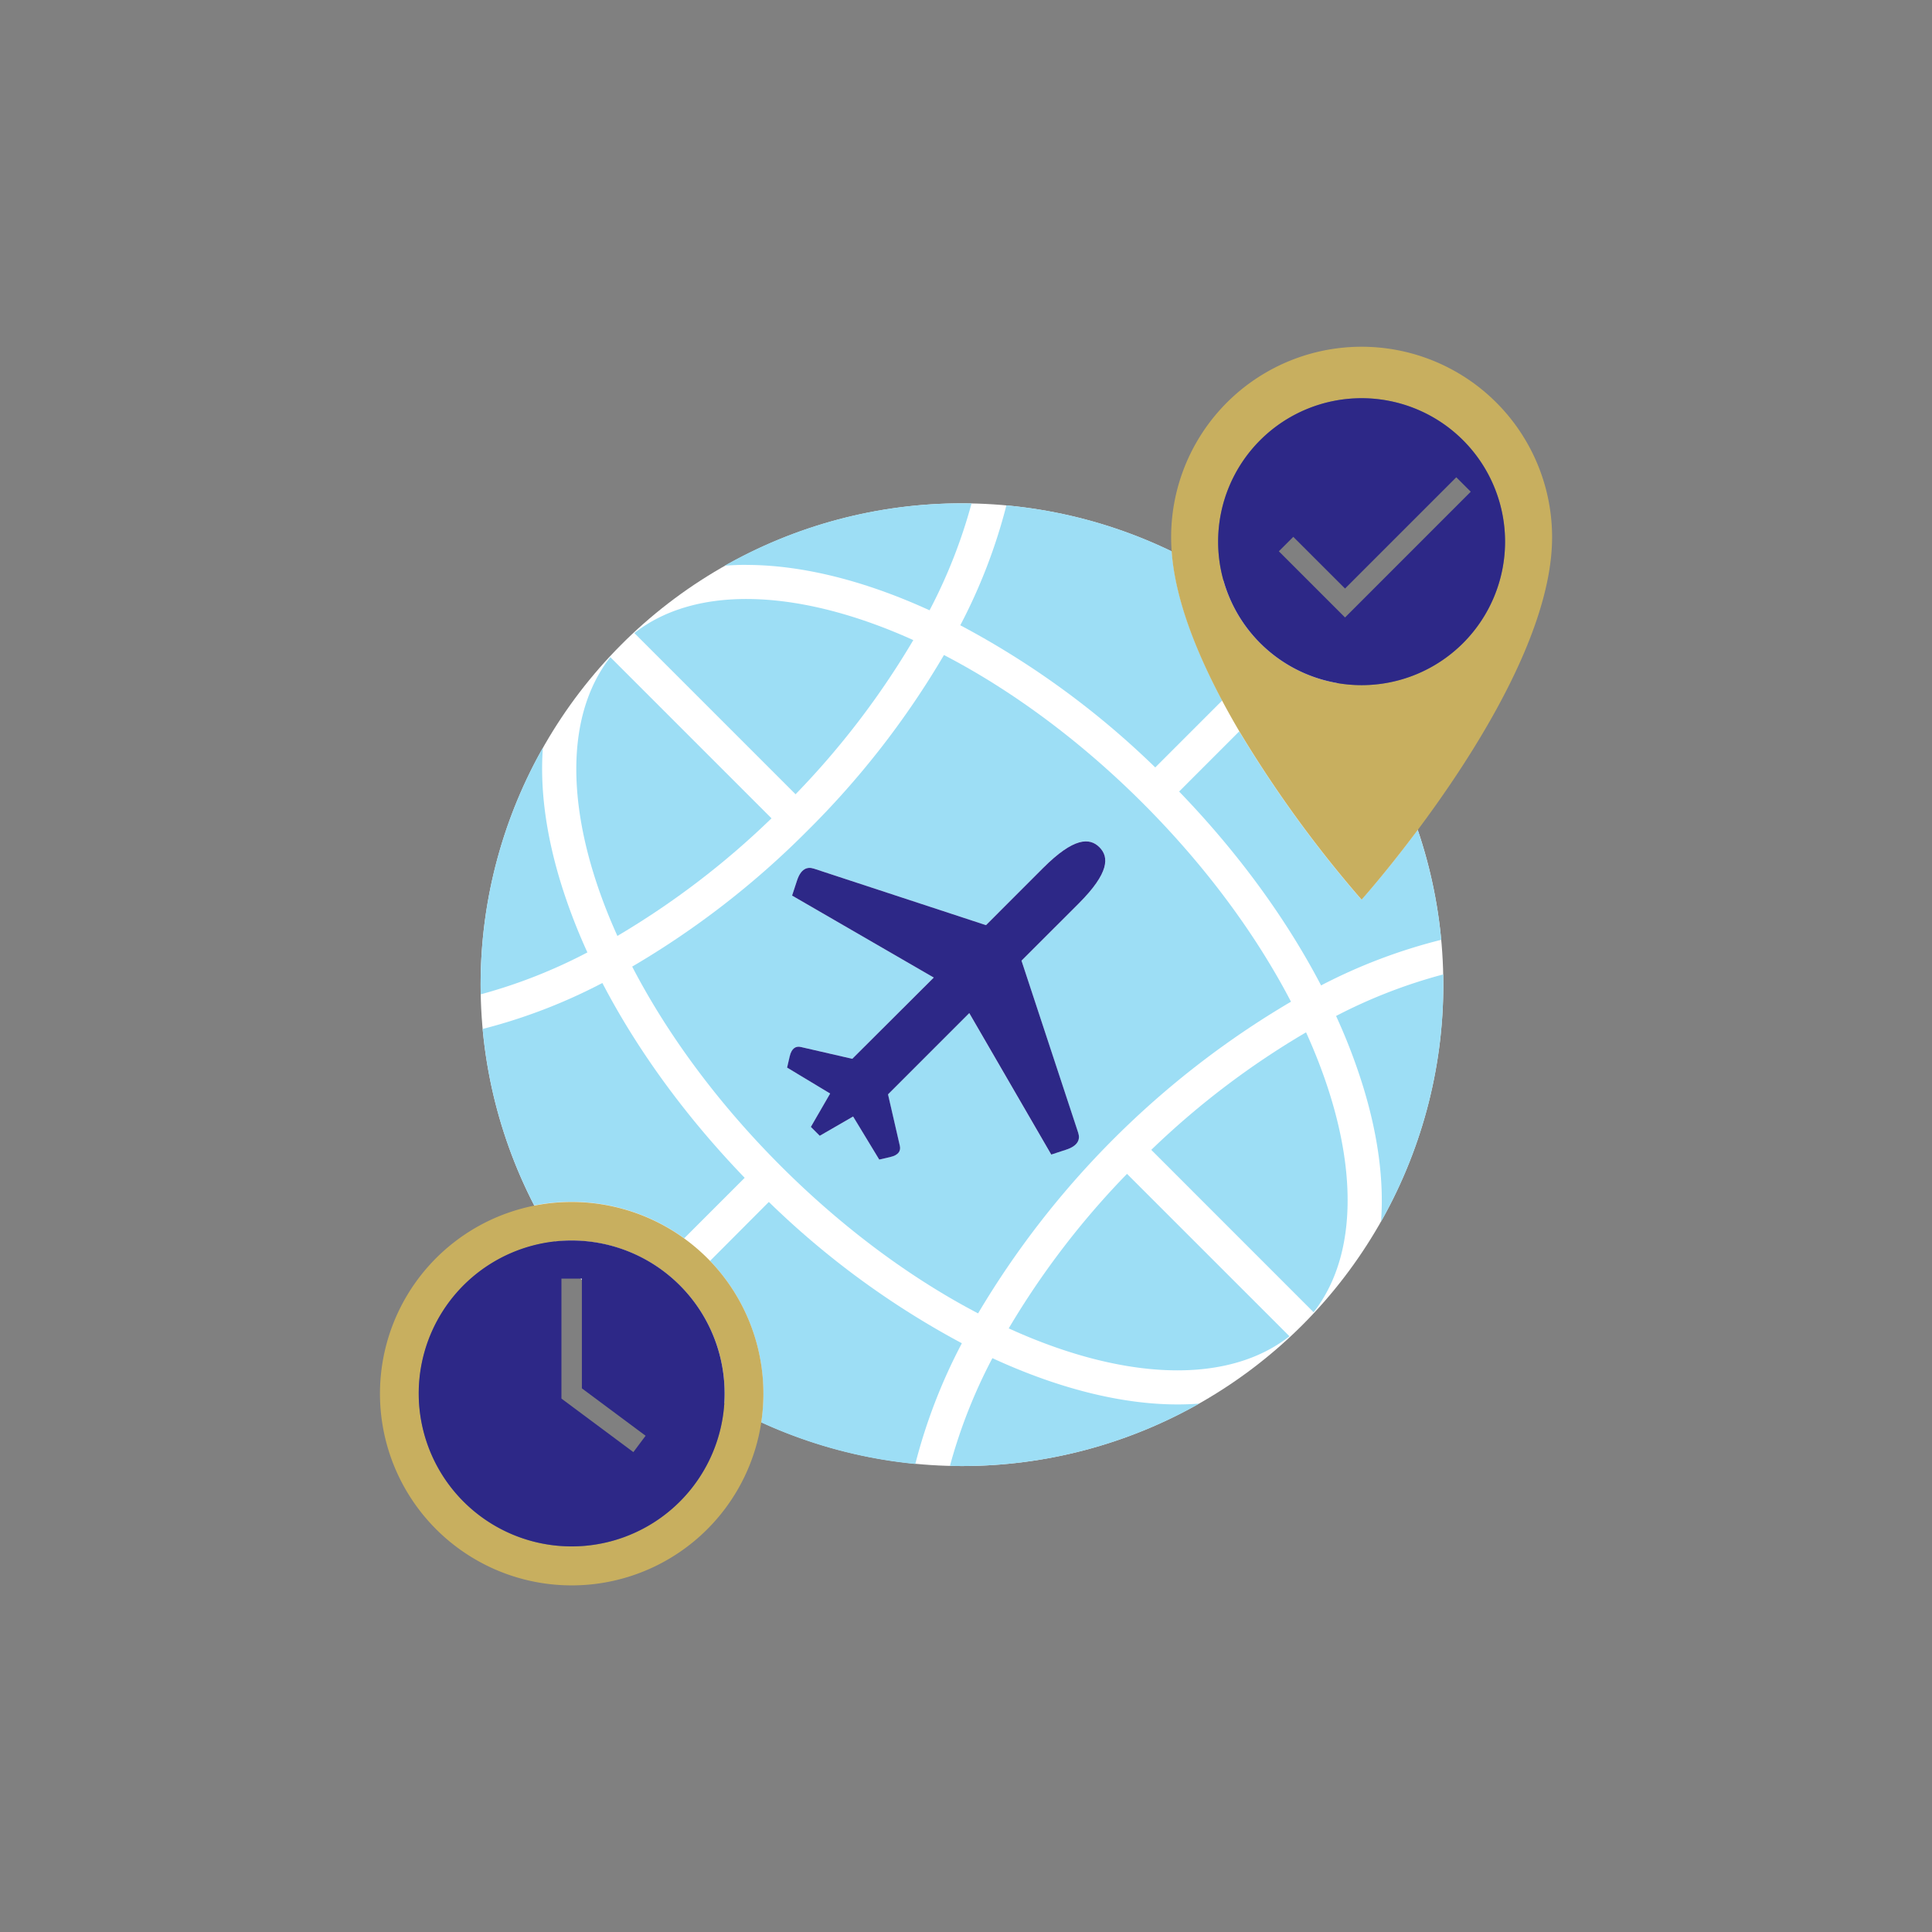 <?xml version="1.0"?>
<svg xmlns="http://www.w3.org/2000/svg" id="Piktogramme" viewBox="0 0 566.93 566.93" width="120" height="120"><rect x="0" y="0" width="566.93" height="566.93" fill="#808080" stroke="none"/><defs><style>.cls-1{fill:#fff;}.cls-2{fill:#9ddef5;}.cls-3{fill:#2d2887;}.cls-4{fill:#c8af5f;}</style></defs><circle class="cls-1" cx="282.28" cy="288.95" r="141.25"/><path class="cls-2" d="M219,165.77c16.51,0,35,4.72,53.77,13.32a154,154,0,0,0,12.32-31.36A141.15,141.15,0,0,0,212.65,166c2.08-.16,4.2-.25,6.36-.25Z"/><path class="cls-2" d="M268,187.83c-17.46-7.89-34.27-12.06-49-12.06-12.92,0-24.2,3.23-32.85,10l47.3,47.3A240.86,240.86,0,0,0,268,187.83Z"/><path class="cls-2" d="M337.83,337.42l47.64,47.65c14.48-18.55,12.74-49.2-2.22-82.14A240.74,240.74,0,0,0,337.83,337.42Z"/><path class="cls-2" d="M277,192.21a252.57,252.57,0,0,1-40,51.49,252.51,252.51,0,0,1-51.49,39.94c10.2,19.67,24.93,39.84,43.57,58.48,18.47,18.47,38.44,33.09,57.93,43.28a260.07,260.07,0,0,1,91.82-91.46c-10.19-19.57-24.86-39.62-43.4-58.17S296.65,202.41,277,192.21Zm39.36,140.2c.65,2-.09,3.83-3.52,4.95l-4.39,1.44-24.06-41.52-23.84,23.85,3.47,15.1c.33,1.44-.32,2.72-2.83,3.3l-3.22.74-7.61-12.64-9.79,5.66-2.61-2.61,5.66-9.79L231,313.28s.41-1.81.74-3.22c.57-2.51,1.85-3.16,3.29-2.83l15.1,3.47L274,286.86,232.43,262.8l1.44-4.39c1.12-3.42,3-4.17,4.95-3.52l50.51,16.59,16.79-16.8c9-9,13.62-8.94,16.5-6.06s2.91,7.5-6.07,16.49l-16.8,16.79Z"/><path class="cls-2" d="M296,389.8c17.66,8.06,34.67,12.32,49.52,12.32,12.92,0,24.2-3.23,32.86-10l-47.67-47.66A241.92,241.92,0,0,0,296,389.8Z"/><path class="cls-2" d="M226.39,240.13l-47.3-47.3c-14.43,18.49-12.75,49,2.08,81.81A241.11,241.11,0,0,0,226.39,240.13Z"/><path class="cls-2" d="M164.49,258.84c-4.36-14.31-6.07-27.6-5.18-39.44a141.11,141.11,0,0,0-18.24,72.38,154,154,0,0,0,31.3-12.3A168.92,168.92,0,0,1,164.49,258.84Z"/><path class="cls-2" d="M291.21,398.54a154.4,154.4,0,0,0-12.46,31.61,141.22,141.22,0,0,0,73.16-18.27q-3.11.24-6.36.24C328.87,412.12,310.21,407.31,291.21,398.54Z"/><path class="cls-2" d="M423.5,285.94a153,153,0,0,0-31.44,12.19,168.84,168.84,0,0,1,8,20.92c4.37,14.32,6.08,27.6,5.19,39.44A141.11,141.11,0,0,0,423.5,285.94Z"/><path class="cls-2" d="M339,225.2l19.64-19.64c-7.73-14.54-13.75-29.92-14.79-43.77a140.94,140.94,0,0,0-48.53-13.49,162,162,0,0,1-13.53,35.18A249.47,249.47,0,0,1,339,225.2Z"/><path class="cls-2" d="M387.66,289.16a160.65,160.65,0,0,1,35.26-13.38A141.39,141.39,0,0,0,416,243.52c-9.26,12.4-16.49,20.48-16.49,20.48a351.92,351.92,0,0,1-35.87-49.38L346,232.27C363.25,250.12,377.45,269.59,387.66,289.16Z"/><path class="cls-2" d="M176.76,288.45a162,162,0,0,1-35.13,13.49,140.84,140.84,0,0,0,15.14,51.79,56.33,56.33,0,0,1,44,9.64l17.75-17.75C201.23,327.69,187,308.12,176.76,288.45Z"/><path class="cls-2" d="M225.61,352.7,208.36,370a56.34,56.34,0,0,1,15,47.39,141.18,141.18,0,0,0,45.23,12.2,161.85,161.85,0,0,1,13.66-35.42A249.81,249.81,0,0,1,225.61,352.7Z"/><path class="cls-3" d="M322.62,248.62c-2.88-2.88-7.51-2.92-16.5,6.06l-16.79,16.8-50.51-16.59c-2-.65-3.83.1-4.95,3.52l-1.44,4.39L274,286.86,250.1,310.7,235,307.23c-1.44-.33-2.72.32-3.29,2.83-.33,1.41-.74,3.22-.74,3.22l12.63,7.61-5.66,9.79,2.61,2.61,9.79-5.66L258,340.27l3.22-.74c2.51-.58,3.16-1.86,2.83-3.3l-3.47-15.1,23.84-23.85,24.06,41.52,4.39-1.44c3.43-1.12,4.17-3,3.52-4.95L299.75,281.9l16.8-16.79C325.53,256.12,325.49,251.49,322.62,248.62Z"/><path class="cls-4" d="M399.55,101.75a55.89,55.89,0,0,0-55.89,55.9q0,2,.15,4.14c1,13.85,7.06,29.23,14.79,43.77,1.63,3.06,3.33,6.09,5.08,9.06A351.92,351.92,0,0,0,399.55,264s7.23-8.08,16.49-20.48c16.49-22.06,39.41-57.79,39.41-85.87A55.9,55.9,0,0,0,399.55,101.75Zm0,99.3a42.1,42.1,0,1,1,42.1-42.1A42.1,42.1,0,0,1,399.55,201.05Z"/><path class="cls-4" d="M220.36,389a56.15,56.15,0,0,0-12-19,57.5,57.5,0,0,0-7.57-6.58,56.33,56.33,0,0,0-44-9.64,57.28,57.28,0,0,0-8.94,2.56A56.26,56.26,0,1,0,220.36,389Zm-36.71,61.89A44.87,44.87,0,1,1,209.72,393,44.88,44.88,0,0,1,183.65,450.87Z"/><path class="cls-3" d="M399.55,116.85a42.1,42.1,0,1,0,42.1,42.1A42.1,42.1,0,0,0,399.55,116.85Zm-4.86,64.34-19.42-19.42,4.24-4.24,15.18,15.17,32.65-32.65,4.24,4.24Z"/><path class="cls-3" d="M209.72,393a44.88,44.88,0,1,0-26.07,57.86A44.87,44.87,0,0,0,209.72,393Zm-23.86,33.11-21.11-15.71v-35.2h6V407.4l18.7,13.91Z"/></svg>
